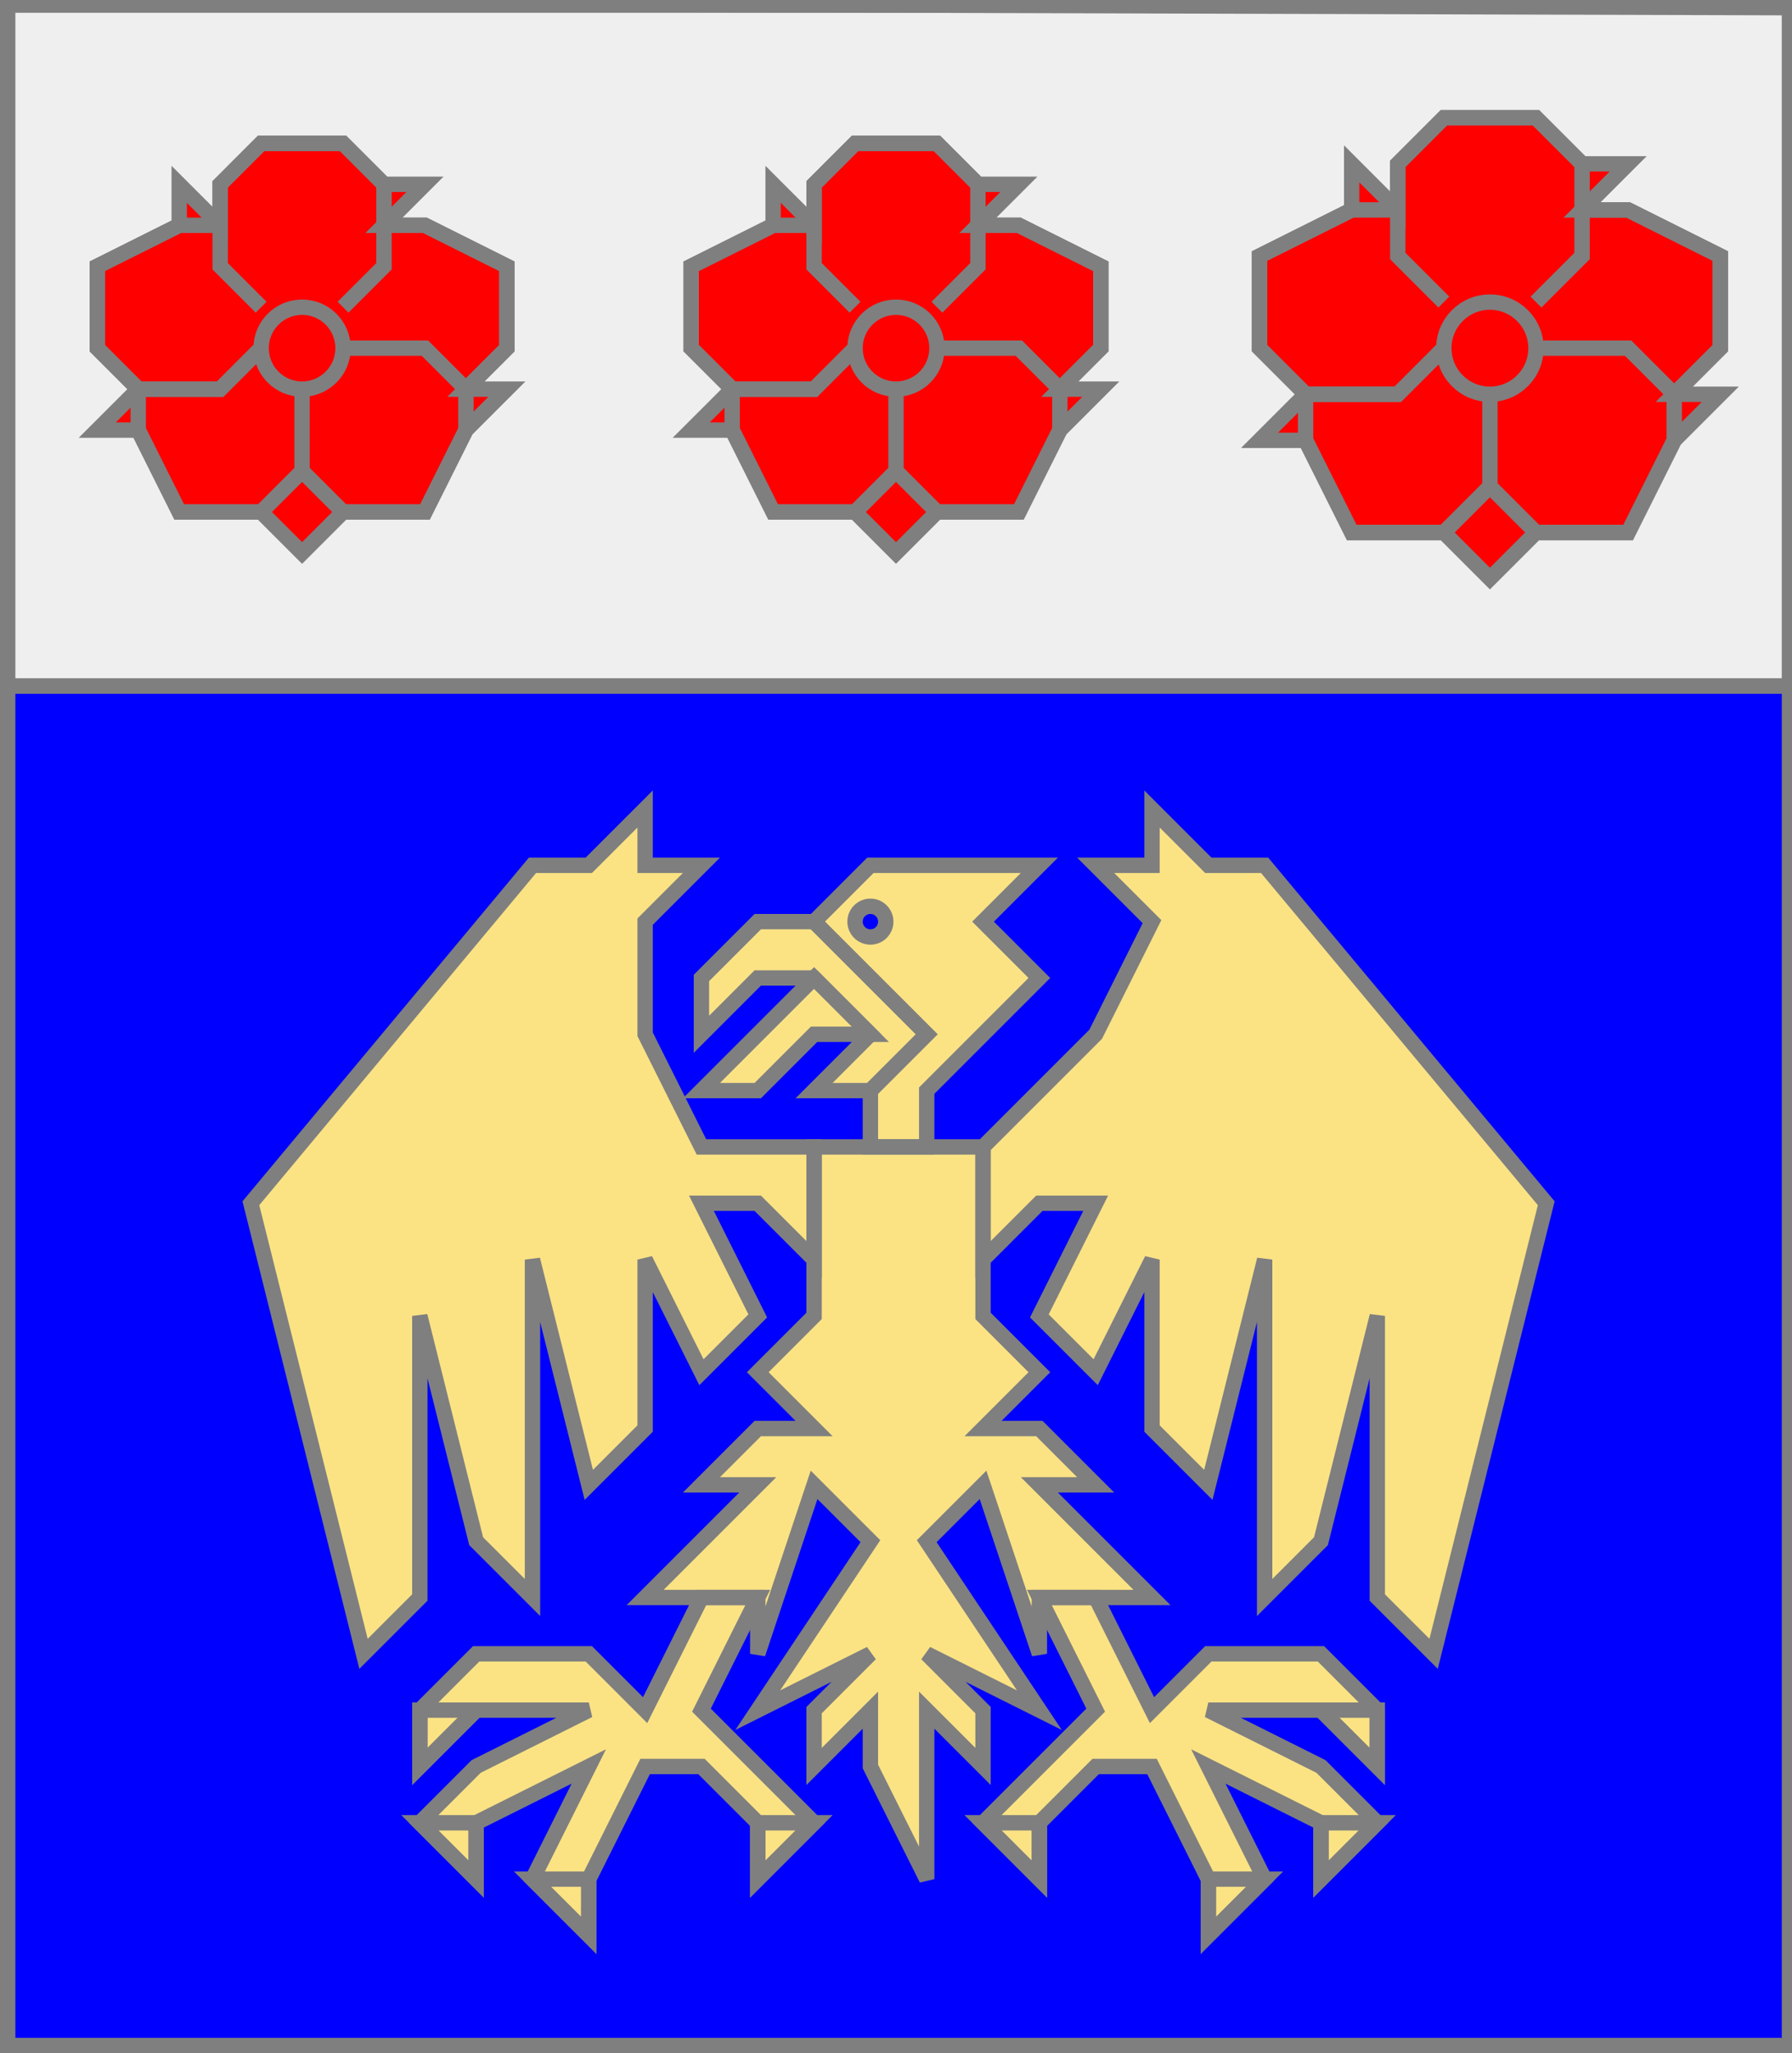 <?xml version="1.0" encoding="utf-8"?>
<!DOCTYPE svg PUBLIC "-//W3C//DTD SVG 20010904//EN"
                     "http://www.w3.org/TR/2001/REC-SVG-20010904/DTD/svg10.dtd">
<!-- ((azur (aigle or volAbaisse))
    (charge (chef argent) (3 (rose gueules)))) -->
<svg width="350" height="401"
     xml:lang="fr" xmlns="http://www.w3.org/2000/svg"
     xmlns:xlink="http://www.w3.org/1999/xlink">
<rect width="100%" height="100%" fill="#333333" stroke="none"/>
<g>
<g>
<polygon points="1,1 350,1 350,134 1,134 " fill="#efefef"/>
<polygon points="1,1 350,1 350,134 1,134 " stroke="#7f7f7f" stroke-width="3" fill-opacity="0.0"/>
</g>
<g>
<g>
<polygon points="51,28 67,28 75,36 83,36 75,44 83,44 99,52 99,68 91,76 99,76 91,84 83,100 67,100 59,108 51,100 35,100 27,84 19,84 27,76 19,68 19,52 35,44 35,36 43,44 43,36 " fill="#ff0000"/>
<polygon points="51,28 67,28 75,36 83,36 75,44 83,44 99,52 99,68 91,76 99,76 91,84 83,100 67,100 59,108 51,100 35,100 27,84 19,84 27,76 19,68 19,52 35,44 35,36 43,44 43,36 " stroke="#7f7f7f" stroke-width="3" fill-opacity="0.0"/>
<polyline points="51,60 43,52 43,36 51,28 67,28 75,36 75,52 67,60 " stroke="#7f7f7f" stroke-width="3" fill="none"/>
<polyline points="75,44 83,44 99,52 99,68 91,76 " stroke="#7f7f7f" stroke-width="3" fill="none"/>
<polyline points="67,68 83,68 91,76 91,84 83,100 67,100 59,92 59,76 " stroke="#7f7f7f" stroke-width="3" fill="none"/>
<polyline points="59,92 51,100 35,100 27,84 27,76 43,76 51,68 " stroke="#7f7f7f" stroke-width="3" fill="none"/>
<polyline points="51,68 43,76 27,76 19,68 19,52 35,44 43,44 " stroke="#7f7f7f" stroke-width="3" fill="none"/>
<circle cx="59" cy="68" r="8" stroke="#7f7f7f" stroke-width="3" fill-opacity="0.0"/>
</g>
<g>
<polygon points="167,28 183,28 191,36 199,36 191,44 199,44 215,52 215,68 207,76 215,76 207,84 199,100 183,100 175,108 167,100 151,100 143,84 135,84 143,76 135,68 135,52 151,44 151,36 159,44 159,36 " fill="#ff0000"/>
<polygon points="167,28 183,28 191,36 199,36 191,44 199,44 215,52 215,68 207,76 215,76 207,84 199,100 183,100 175,108 167,100 151,100 143,84 135,84 143,76 135,68 135,52 151,44 151,36 159,44 159,36 " stroke="#7f7f7f" stroke-width="3" fill-opacity="0.0"/>
<polyline points="167,60 159,52 159,36 167,28 183,28 191,36 191,52 183,60 " stroke="#7f7f7f" stroke-width="3" fill="none"/>
<polyline points="191,44 199,44 215,52 215,68 207,76 " stroke="#7f7f7f" stroke-width="3" fill="none"/>
<polyline points="183,68 199,68 207,76 207,84 199,100 183,100 175,92 175,76 " stroke="#7f7f7f" stroke-width="3" fill="none"/>
<polyline points="175,92 167,100 151,100 143,84 143,76 159,76 167,68 " stroke="#7f7f7f" stroke-width="3" fill="none"/>
<polyline points="167,68 159,76 143,76 135,68 135,52 151,44 159,44 " stroke="#7f7f7f" stroke-width="3" fill="none"/>
<circle cx="175" cy="68" r="8" stroke="#7f7f7f" stroke-width="3" fill-opacity="0.0"/>
</g>
<g>
<polygon points="282,23 300,23 309,32 318,32 309,41 318,41 336,50 336,68 327,77 336,77 327,86 318,104 300,104 291,113 282,104 264,104 255,86 246,86 255,77 246,68 246,50 264,41 264,32 273,41 273,32 " fill="#ff0000"/>
<polygon points="282,23 300,23 309,32 318,32 309,41 318,41 336,50 336,68 327,77 336,77 327,86 318,104 300,104 291,113 282,104 264,104 255,86 246,86 255,77 246,68 246,50 264,41 264,32 273,41 273,32 " stroke="#7f7f7f" stroke-width="3" fill-opacity="0.0"/>
<polyline points="282,59 273,50 273,32 282,23 300,23 309,32 309,50 300,59 " stroke="#7f7f7f" stroke-width="3" fill="none"/>
<polyline points="309,41 318,41 336,50 336,68 327,77 " stroke="#7f7f7f" stroke-width="3" fill="none"/>
<polyline points="300,68 318,68 327,77 327,86 318,104 300,104 291,95 291,77 " stroke="#7f7f7f" stroke-width="3" fill="none"/>
<polyline points="291,95 282,104 264,104 255,86 255,77 273,77 282,68 " stroke="#7f7f7f" stroke-width="3" fill="none"/>
<polyline points="282,68 273,77 255,77 246,68 246,50 264,41 273,41 " stroke="#7f7f7f" stroke-width="3" fill="none"/>
<circle cx="291" cy="68" r="9" stroke="#7f7f7f" stroke-width="3" fill-opacity="0.0"/>
</g>
</g>
</g>
<g>
<g>
<polygon points="1,134 350,134 350,400 1,401 " fill="#0000ff"/>
<polygon points="1,134 350,134 350,400 1,401 " stroke="#7f7f7f" stroke-width="3" fill-opacity="0.0"/>
</g>
<g>
<g fill="#fbe384">
<path d="M 170,169 L 203,169 L 192,180 L 203,191 L 181,213 L 181,224 L 170,224 L 170,213 L 181,202 L 159,180 M 173,180 A 3,3 0 1,0 173,181 "/>
<polygon points="159,180 181,202 170,213 159,213 170,202 159,191 148,191 137,202 137,191 148,180 "/>
<polygon points="159,191 170,202 159,202 148,213 137,213 "/>
<polygon points="159,224 192,224 192,257 203,268 192,279 203,279 214,290 203,290 225,312 203,312 203,323 192,290 181,301 203,334 181,323 192,334 192,345 181,334 181,367 170,345 170,334 159,345 159,334 170,323 148,334 170,301 159,290 148,323 148,323 148,312 126,312 148,290 137,290 148,279 159,279 148,268 159,257 159,235 "/>
<polygon points="159,224 159,246 148,235 137,235 148,257 137,268 126,246 126,279 115,290 104,246 104,312 93,301 82,257 82,312 71,323 49,235 104,169 115,169 126,158 126,169 137,169 126,180 126,202 137,224 159,224 "/>
<polygon points="192,224 214,202 225,180 214,169 225,169 225,158 236,169 247,169 302,235 280,323 269,312 269,257 258,301 247,312 247,246 236,290 225,279 225,246 214,268 203,257 214,235 203,235 192,246 "/>
<polygon points="148,312 137,334 159,356 148,367 148,356 137,345 126,345 115,367 115,378 104,367 115,345 93,356 93,367 82,356 93,345 115,334 93,334 82,345 82,334 93,323 115,323 126,334 137,312 "/>
<polygon points="203,312 214,334 192,356 203,367 203,356 214,345 225,345 236,367 236,378 247,367 236,345 258,356 258,367 269,356 258,345 236,334 258,334 269,345 269,334 258,323 236,323 225,334 214,312 "/>
</g>
<polygon points="170,169 203,169 192,180 203,191 181,213 181,224 170,224 170,213 181,202 159,180 " stroke="#7f7f7f" stroke-width="3" fill-opacity="0.0"/>
<circle cx="170" cy="180" r="3" stroke="#7f7f7f" stroke-width="3" fill-opacity="0.0"/>
<polygon points="159,180 181,202 170,213 159,213 170,202 159,191 148,191 137,202 137,191 148,180 " stroke="#7f7f7f" stroke-width="3" fill-opacity="0.0"/>
<polygon points="159,191 170,202 159,202 148,213 137,213 " stroke="#7f7f7f" stroke-width="3" fill-opacity="0.0"/>
<polygon points="159,224 192,224 192,257 203,268 192,279 203,279 214,290 203,290 225,312 203,312 203,323 192,290 181,301 203,334 181,323 192,334 192,345 181,334 181,367 170,345 170,334 159,345 159,334 170,323 148,334 170,301 159,290 148,323 148,323 148,312 126,312 148,290 137,290 148,279 159,279 148,268 159,257 159,235 " stroke="#7f7f7f" stroke-width="3" fill-opacity="0.0"/>
<polygon points="159,224 159,246 148,235 137,235 148,257 137,268 126,246 126,279 115,290 104,246 104,312 93,301 82,257 82,312 71,323 49,235 104,169 115,169 126,158 126,169 137,169 126,180 126,202 137,224 159,224 " stroke="#7f7f7f" stroke-width="3" fill-opacity="0.0"/>
<polygon points="192,224 214,202 225,180 214,169 225,169 225,158 236,169 247,169 302,235 280,323 269,312 269,257 258,301 247,312 247,246 236,290 225,279 225,246 214,268 203,257 214,235 203,235 192,246 " stroke="#7f7f7f" stroke-width="3" fill-opacity="0.0"/>
<polygon points="148,312 137,334 159,356 148,367 148,356 137,345 126,345 115,367 115,378 104,367 115,345 93,356 93,367 82,356 93,345 115,334 93,334 82,345 82,334 93,323 115,323 126,334 137,312 " stroke="#7f7f7f" stroke-width="3" fill-opacity="0.0"/>
<polygon points="203,312 214,334 192,356 203,367 203,356 214,345 225,345 236,367 236,378 247,367 236,345 258,356 258,367 269,356 258,345 236,334 258,334 269,345 269,334 258,323 236,323 225,334 214,312 " stroke="#7f7f7f" stroke-width="3" fill-opacity="0.0"/>
<polygon points="82,334 93,334 82,345 " stroke="#7f7f7f" stroke-width="3" fill-opacity="0.0"/>
<polygon points="82,356 93,356 93,367 " stroke="#7f7f7f" stroke-width="3" fill-opacity="0.0"/>
<polygon points="104,367 115,367 115,378 " stroke="#7f7f7f" stroke-width="3" fill-opacity="0.0"/>
<polygon points="148,356 159,356 148,367 " stroke="#7f7f7f" stroke-width="3" fill-opacity="0.0"/>
<polygon points="192,356 203,356 203,367 " stroke="#7f7f7f" stroke-width="3" fill-opacity="0.0"/>
<polygon points="236,367 247,367 236,378 " stroke="#7f7f7f" stroke-width="3" fill-opacity="0.0"/>
<polygon points="258,356 269,356 258,367 " stroke="#7f7f7f" stroke-width="3" fill-opacity="0.0"/>
<polygon points="258,334 269,334 269,345 " stroke="#7f7f7f" stroke-width="3" fill-opacity="0.0"/>
</g>
</g>
<polygon points="1,0 350,1 350,400 1,400 " stroke="#7f7f7f" stroke-width="4" fill-opacity="0.0"/>
</svg>
